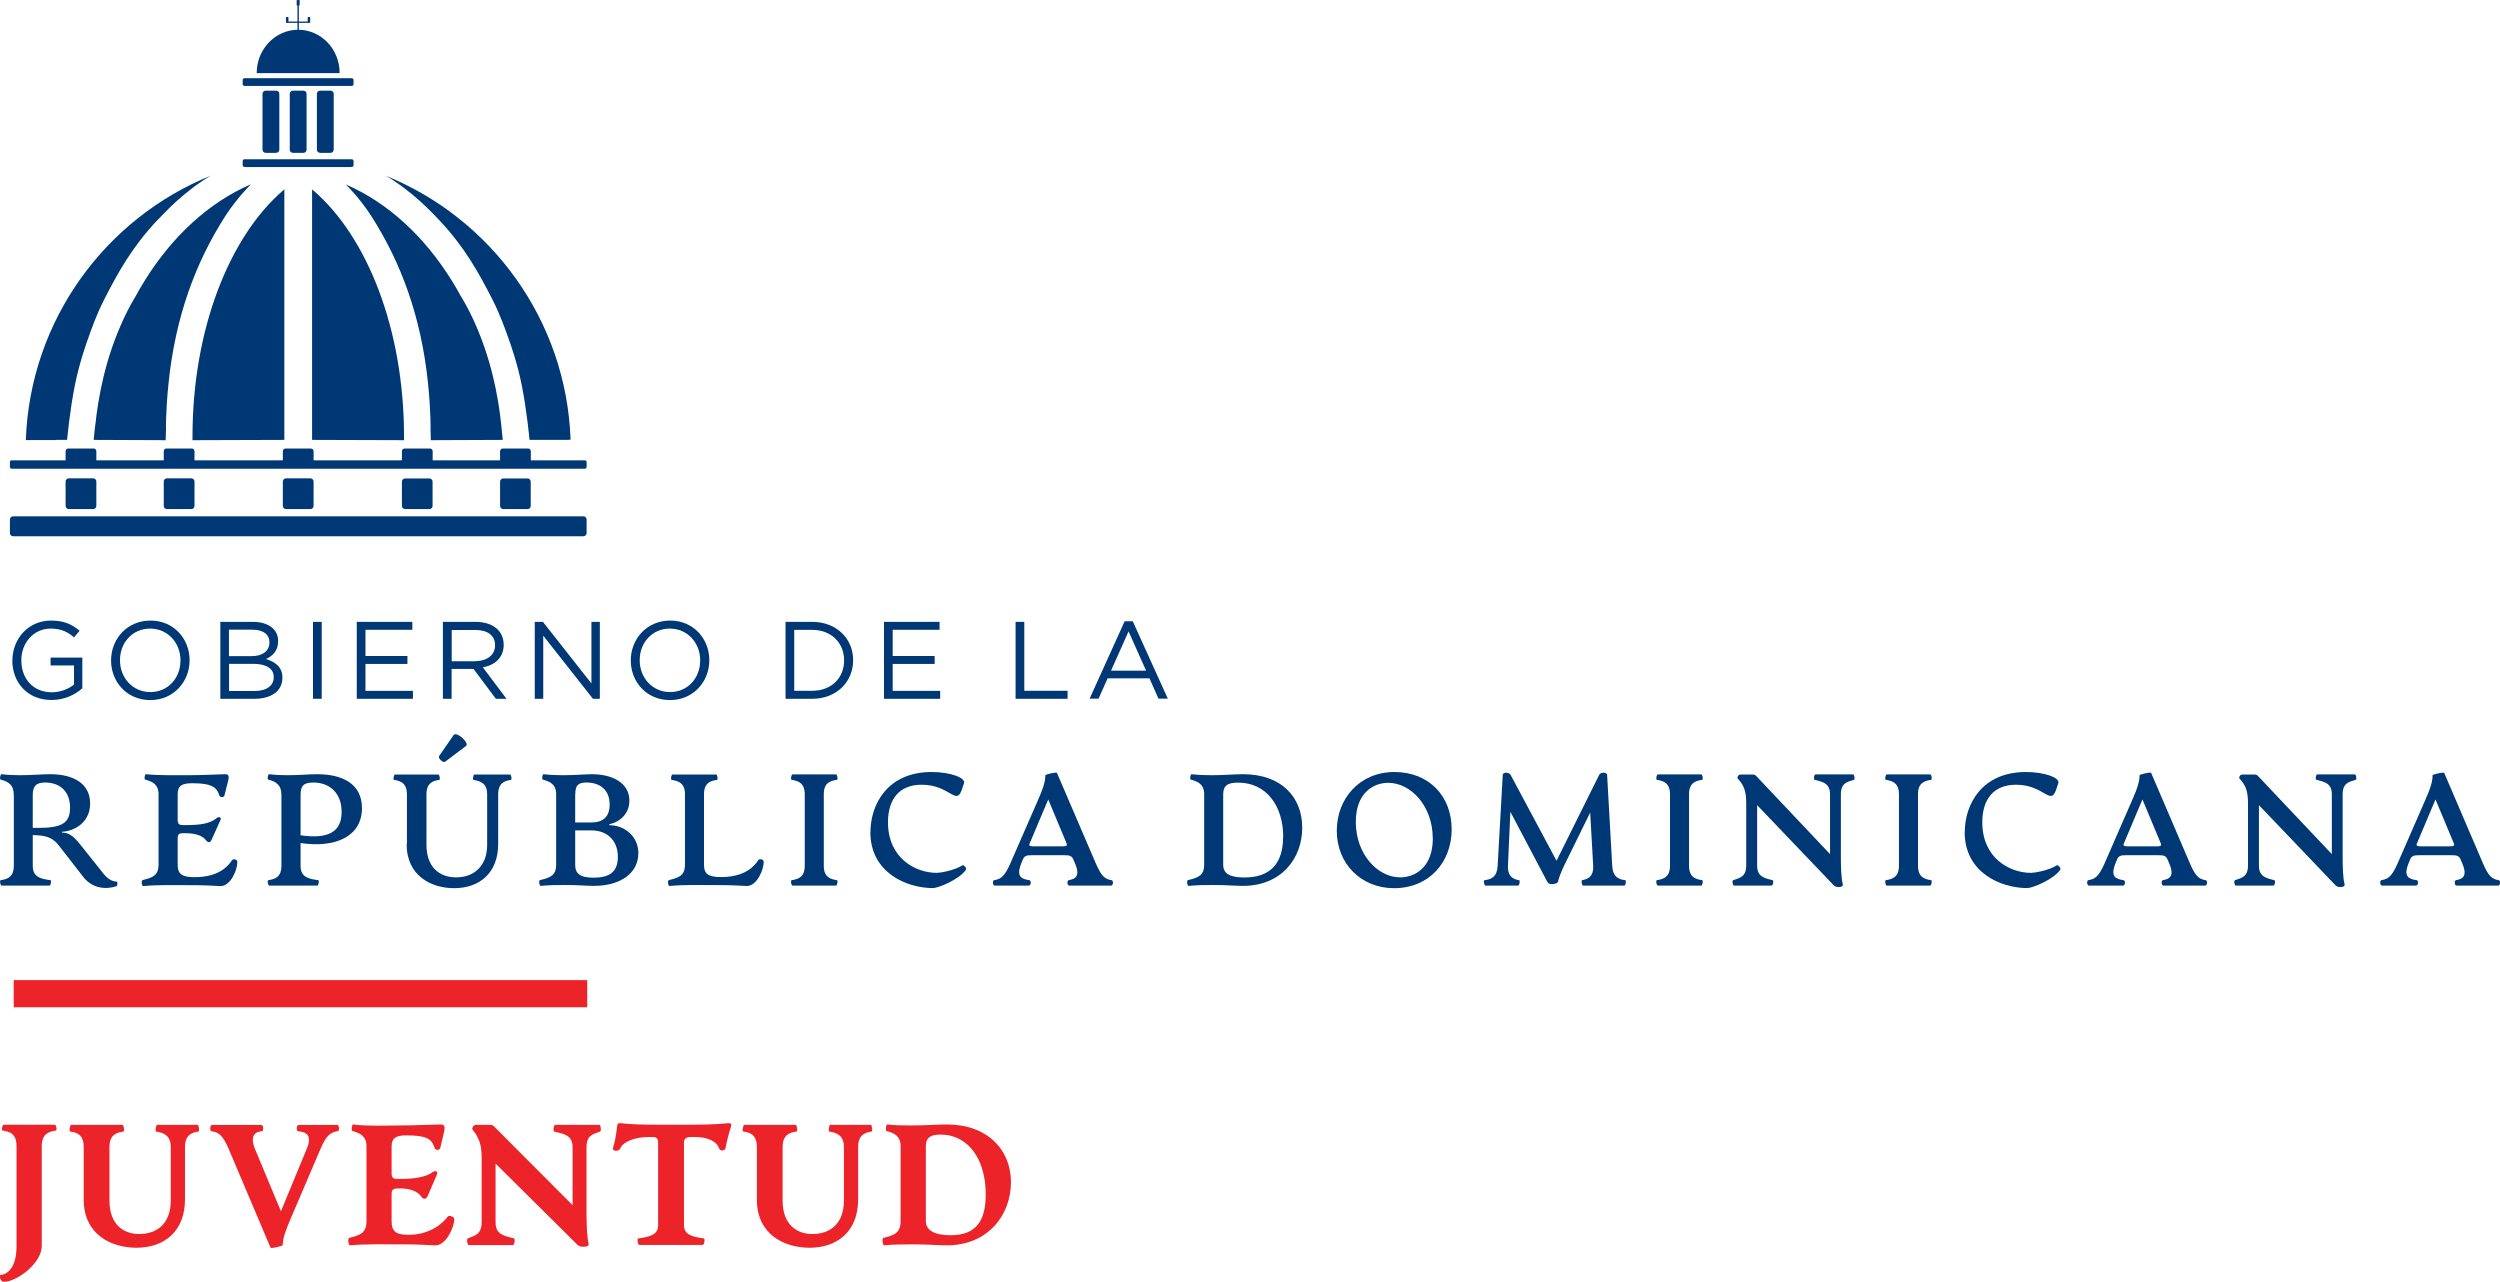 <?xml version="1.0" encoding="UTF-8"?><svg xmlns="http://www.w3.org/2000/svg" viewBox="0 0 249.61 127.99"><defs><style>.d{fill:#003876;}.e{fill:#ed232a;}</style></defs><g id="a"/><g id="b"><g id="c"><g><g><path class="e" d="M.06,127.3c.81-.09,1.59-.87,1.59-2.9v-9.98c0-1.2-.65-1.44-1.39-1.54-.14-.02-.03-.58,.1-.58H5.48c.14,0,.24,.57,.1,.58-.72,.1-1.41,.34-1.41,1.54v9.98c0,1.73-2.49,3.58-3.79,3.58-.38,0-.46-.67-.33-.69Z"/><path class="e" d="M8.36,119.78v-5.26c0-1.03-.46-1.44-1.35-1.54-.14-.02-.03-.67,.1-.67h5.11c.14,0,.24,.65,.1,.67-.7,.09-1.39,.34-1.39,1.54v5.35c0,2.35,1.35,3.34,2.98,3.34,1.71,0,3.14-.99,3.14-3.34v-5.35c0-1.08-.62-1.42-1.46-1.54-.12-.02-.03-.67,.1-.67h4.05c.1,0,.21,.65,.07,.67-.65,.09-1.34,.34-1.34,1.54v5.23c0,3.19-2.06,4.83-4.85,4.83-2.49,0-5.26-1.3-5.26-4.8Z"/><path class="e" d="M33.73,112.94c-.69,.1-1.15,.39-1.73,1.77l-2.91,6.81c-.57,1.32-.86,2.11-.86,2.79,0,.1-1.17,.38-1.22,.26l-4.17-9.84c-.6-1.41-1.03-1.68-1.71-1.78-.22-.03-.17-.63,.05-.63h4.92c.22,0,.24,.62,.05,.63-.63,.05-1.25,.39-.69,1.77l2.59,6.22,2.57-6.22c.6-1.41-.07-1.71-.86-1.77-.21-.02-.17-.63,.07-.63h3.86c.17,0,.24,.6,.03,.63Z"/><path class="e" d="M34.86,123.6c.98-.26,1.73-.41,1.73-1.68v-7.49c0-1.03-.69-1.3-1.41-1.51-.14-.03-.03-.67,.07-.65,1.23,.19,3.93,.1,4.61,.1,1.56,0,2.64-.07,4.13-.1,.43,0,.45,.27,.36,.69l-.39,1.65c-.05,.26-.5,.26-.57,0-.29-.89-.75-1.25-2.85-1.25-1.06,0-1.44,.31-1.44,1.11v2.71c0,.45,.22,.53,.57,.53h.45c1.18,0,2.47-.19,3.09-.69,.19-.15,.58-.12,.41,.26l-.93,2.16c-.15,.34-.45,.31-.63,.03-.38-.57-1.22-.81-2.06-.81h-.33c-.34,0-.57,.09-.57,.53v2.73c0,.96,.34,1.37,1.68,1.37,2.28,0,3.55-1.29,3.93-1.83,.1-.14,.65,0,.65,.26,0,.74-.79,2.66-1.92,2.62-1.17-.05-1.87-.1-3.26-.1-1.56,0-3.7-.05-5.23,.1-.17,.02-.24-.7-.1-.74Z"/><path class="e" d="M57.52,124.15l-8.04-7.97v5.83c0,1.2,.7,1.35,1.83,1.63,.14,.03,.07,.67-.1,.67h-4.42c-.12,0-.24-.62-.07-.67,.58-.27,1.37-.29,1.37-1.63v-6.41c0-1.41-.29-1.78-.55-2.33-.22-.32-.39-.5-.39-.53,0-.17,.09-.43,.41-.43h1.37c.15,0,.27,.02,.39,.15l7.85,7.87v-5.76c0-1.23-.81-1.34-1.83-1.59-.14-.03-.07-.67,.1-.67h4.42c.12,0,.19,.63,.07,.67-.74,.26-1.37,.36-1.37,1.59v6.45c0,1.23,.05,2.5,.21,3.15,.05,.24-.17,.31-.55,.31-.33,0-.5-.1-.7-.33Z"/><path class="e" d="M63.74,123.65c1.2-.17,1.97-.39,1.97-1.32v-8.23c0-.46-.17-.58-.57-.58h-.33c-1.46,0-2.61,.5-2.86,1.11-.15,.39-.84,.33-.75,0,.17-.55,.31-1.2,.41-2.16,.03-.38,.21-.34,.53-.31,1.01,.1,1.53,.14,4.92,.14s4.35-.03,5.45-.14c.31-.03,.6-.07,.48,.31-.26,.84-.45,1.59-.55,2.16-.05,.29-.57,.34-.65,0-.19-.58-1.01-1.11-2.4-1.11h-.41c-.41,0-.69,.12-.69,.58v8.23c0,.93,.77,1.15,1.99,1.32,.14,.02,.03,.65-.12,.65h-6.33c-.14,0-.26-.63-.1-.65Z"/><path class="e" d="M75.57,119.78v-5.26c0-1.03-.46-1.44-1.35-1.54-.14-.02-.03-.67,.1-.67h5.11c.14,0,.24,.65,.1,.67-.7,.09-1.39,.34-1.39,1.54v5.35c0,2.35,1.35,3.34,2.98,3.34,1.71,0,3.14-.99,3.14-3.34v-5.35c0-1.08-.62-1.42-1.46-1.54-.12-.02-.03-.67,.1-.67h4.05c.1,0,.21,.65,.07,.67-.65,.09-1.34,.34-1.34,1.54v5.23c0,3.19-2.06,4.83-4.85,4.83-2.49,0-5.26-1.3-5.26-4.8Z"/><path class="e" d="M88.19,123.6c.98-.26,1.73-.41,1.73-1.68v-7.49c0-1.03-.69-1.32-1.41-1.51-.14-.03-.03-.67,.07-.65,.7,.09,1.42,.1,2.37,.1,1.54,0,2.74-.1,3.6-.1,3.99,0,6.39,2.49,6.39,5.76s-2.28,6.31-6.41,6.31c-.82,0-1.89-.1-3.34-.1-1.29,0-2.13,.02-2.9,.1-.17,.02-.24-.7-.1-.74Zm10.23-4.35c0-3.45-1.71-5.97-4.51-5.97-1.05,0-1.47,.34-1.47,1.15v7.49c0,.89,.82,1.41,2.47,1.41,2.5,0,3.51-1.37,3.51-4.08Z"/></g><g><path class="d" d="M43,43.94l1.71-8.87-4.66-10.96-5.21-5.44s-.34-.26-.3-.25c8.36,3.63,14.61,13.49,15.65,25.43v.07l-7.19,.03Zm-2.66,.01l-9.18-.03V18.91s.08,.06,.12,.1c5.39,4.63,9.06,13.89,9.06,24.56,0,.13,0,.39,0,.39Zm9.82-.04l-7.14,.02s-.02-.85-.04-1.32c.02,.55,.04-1.63-.25-4.39-.69-6.64-2.7-12.02-5.64-16.62-1.19-1.86-2.54-3.16-2.54-3.16l-.03-.04s.7,.42,1.09,.67c.57,.37,1.14,.74,1.67,1.12,1.92,1.37,3.55,2.92,4.42,3.81,.09,.09,.39,.4,.72,.77,.33,.37,.69,.79,.96,1.11,1.09,1.31,2.15,2.79,3.09,4.48,.52,.94,.96,1.89,1.34,2.84,1.59,3.91,2.15,7.81,2.33,10.38,0,0,.02,.33,.02,.33Zm-.02-.33h0Zm3.57-.91l-3.53-14.3-7.41-7.92s-2.19-1.56-3.45-2.41c-.48-.33-.88-.53-.88-.53l.04,.02c10.53,4.26,18.06,14.4,18.49,26.36v.03l-3.27-1.24Zm-.84,1.25s-.26-2.9-.78-5.48c-.44-2.21-1.14-4.14-1.22-4.37-.44-1.25-.94-2.65-1.7-4.16-1.39-2.72-2.8-5.27-5.34-7.96-.78-.82-1.64-1.69-2.66-2.53-.68-.56-1.28-1-1.71-1.3,.26,.15,.58,.35,.99,.58,.75,.43,1.65,.97,2.61,1.61,.43,.29,.83,.6,1.28,.94,.1,.07,1.45,1.12,2.79,2.38,1.11,1.05,2.16,2.26,2.88,3.15,1.3,1.62,2.54,3.5,3.61,5.62,1.25,2.47,2.08,4.98,2.57,7.19,.38,1.66,.66,4.33,.66,4.33h-3.97Zm-2.7,0l-7.14,.02s-.02-.85-.04-1.32c.02,.55,.04-1.63-.25-4.39-.69-6.64-2.7-12.02-5.64-16.62-1.19-1.86-2.54-3.16-2.54-3.16l-.03-.04s.7,.42,1.09,.67c.57,.37,1.14,.74,1.67,1.12,1.92,1.37,3.55,2.92,4.42,3.81,.09,.09,.39,.4,.72,.77,.33,.37,.69,.79,.96,1.11,1.09,1.31,2.15,2.79,3.09,4.48,.52,.94,.96,1.89,1.34,2.84,1.59,3.91,2.15,7.81,2.33,10.38,0,0,.02,.33,.02,.33Zm-.02-.33h0ZM24.72,18.67l-5.21,5.45-4.66,10.96,1.71,8.87-7.2-.03v-.07c1.05-11.94,7.3-21.8,15.66-25.44,.03-.01-.3,.25-.3,.25Zm-5.5,25.29s0-.26,0-.39c0-10.67,3.67-19.93,9.06-24.57,.04-.03,.11-.1,.11-.1v25.02l-9.17,.03Zm-9.8-.36h0Zm15.59-25.15s-1.34,1.3-2.54,3.16c-2.94,4.6-4.95,9.98-5.64,16.62-.29,2.76-.27,4.94-.25,4.39-.02,.47-.04,1.32-.04,1.32l-7.14-.02,.02-.33h0c.18-2.58,.74-6.48,2.33-10.39,.39-.95,.82-1.91,1.34-2.84,.94-1.69,2-3.17,3.09-4.48,.26-.32,.63-.74,.96-1.11,.33-.37,.63-.68,.72-.77,.87-.89,2.5-2.44,4.42-3.81,.53-.38,1.1-.75,1.67-1.12,.39-.25,1.09-.67,1.09-.67l-.03,.04Zm-4.77-.41c-1.25,.85-3.45,2.41-3.45,2.41l-7.41,7.93-3.77,15.56H2.58v-.04c.44-11.96,7.96-22.11,18.49-26.37l.04-.02s-.4,.21-.88,.53Zm-4.5,3.91c-2.54,2.69-3.95,5.24-5.34,7.96-.77,1.51-1.26,2.91-1.7,4.16-.08,.24-.78,2.17-1.22,4.37-.52,2.58-.78,5.48-.78,5.48H2.73s.28-2.67,.66-4.33c.5-2.21,1.32-4.72,2.57-7.19,1.07-2.12,2.31-4,3.61-5.63,.71-.89,1.77-2.1,2.88-3.15,1.33-1.26,2.69-2.31,2.79-2.38,.45-.34,.85-.65,1.28-.94,.96-.65,1.86-1.18,2.61-1.61,.4-.23,.73-.43,.99-.58-.44,.3-1.03,.74-1.71,1.3-1.02,.84-1.88,1.72-2.66,2.54Zm-6.32,21.65h0Zm15.59-25.15s-1.34,1.3-2.54,3.16c-2.94,4.6-4.95,9.98-5.64,16.62-.29,2.76-.27,4.94-.25,4.39-.02,.47-.04,1.32-.04,1.32l-7.14-.02,.02-.33h0c.18-2.58,.74-6.48,2.33-10.39,.39-.95,.82-1.91,1.34-2.84,.94-1.69,2-3.17,3.09-4.48,.26-.32,.63-.74,.96-1.11,.33-.37,.63-.68,.72-.77,.87-.89,2.5-2.44,4.42-3.81,.53-.38,1.1-.75,1.67-1.12,.39-.25,1.09-.67,1.09-.67l-.03,.04Zm10.11-9.87h-10.71c-.1,0-.18-.08-.18-.18v-.41c0-.1,.08-.18,.18-.18h10.71c.1,0,.18,.08,.18,.18v.41c0,.1-.08,.18-.18,.18Zm0,8.09h-10.71c-.1,0-.18-.08-.18-.18v-.41c0-.1,.08-.18,.18-.18h10.71c.1,0,.18,.08,.18,.18v.41c0,.1-.08,.18-.18,.18Zm23.28,30.13H1.17c-.1,0-.18-.08-.18-.18v-.48c0-.1,.08-.18,.18-.18H58.39c.1,0,.18,.08,.18,.18v.48c0,.1-.08,.18-.18,.18ZM28.76,2.19h-.17s-.04-.02-.04-.04v-.41s.02-.04,.04-.04h.17s.04,.02,.04,.04v.41s-.02,.04-.04,.04Zm2.17,0h-.17s-.04-.02-.04-.04v-.41s.02-.04,.04-.04h.17s.04,.02,.04,.04v.41s-.02,.04-.04,.04Zm-2.37,.09v-.13h2.41v.13h-2.41Zm1.31-1.73h-.2s-.05-.02-.05-.05V.05s.02-.05,.05-.05h.2s.05,.02,.05,.05V.49s-.02,.05-.05,.05Zm-.17,2.8V.54h.14V3.34h-.14Zm-4.07,3.95v-.02c.01-2.38,1.86-4.31,4.14-4.31s4.13,1.92,4.14,4.29c0,.01,0,.04,0,.04h-8.29Zm9.34,1.26h-10.41c-.18,0-.32-.14-.32-.32v-.09c0-.18,.14-.32,.32-.32h10.41c.18,0,.32,.14,.32,.32v.09c0,.18-.14,.32-.32,.32Zm0,8.12h-10.41c-.18,0-.32-.14-.32-.32v-.09c0-.18,.14-.32,.32-.32h10.41c.18,0,.32,.14,.32,.32v.09c0,.18-.14,.32-.32,.32Zm-4.68-1.42h-1.04c-.18,0-.32-.14-.32-.32v-5.57c0-.18,.14-.32,.32-.32h1.04c.18,0,.32,.14,.32,.32v5.57c0,.18-.14,.32-.32,.32Zm2.71,0h-1.04c-.18,0-.32-.14-.32-.32v-5.57c0-.18,.14-.32,.32-.32h1.04c.18,0,.32,.14,.32,.32v5.57c0,.18-.14,.32-.32,.32Zm-5.43,0h-1.04c-.18,0-.32-.14-.32-.32v-5.57c0-.18,.14-.32,.32-.32h1.04c.18,0,.32,.14,.32,.32v5.57c0,.18-.14,.32-.32,.32Zm12.56,31.06v-1.27c0-.15,.12-.27,.27-.27h2.53c.15,0,.27,.12,.27,.27v1.18l-3.07,.09Zm2.74,4.51h-2.42c-.18,0-.32-.14-.32-.32v-2.42c0-.18,.14-.32,.32-.32h2.42c.18,0,.32,.14,.32,.32v2.42c0,.18-.14,.32-.32,.32Zm7.06-4.51v-1.27c0-.15,.12-.27,.27-.27h2.53c.15,0,.27,.12,.27,.27v1.18l-3.07,.09Zm2.74,4.51h-2.42c-.18,0-.32-.14-.32-.32v-2.42c0-.18,.14-.32,.32-.32h2.42c.18,0,.32,.14,.32,.32v2.42c0,.18-.14,.32-.32,.32Zm-36.32-4.6v-1.18c0-.15,.12-.27,.27-.27h2.53c.15,0,.27,.12,.27,.27v1.27l-3.07-.09Zm2.75,4.6h-2.43c-.18,0-.32-.14-.32-.32v-2.43c0-.18,.14-.32,.32-.32h2.43c.18,0,.32,.14,.32,.32v2.43c0,.18-.14,.32-.32,.32Zm-12.55-4.6v-1.18c0-.15,.12-.27,.27-.27h2.53c.15,0,.27,.12,.27,.27v1.27l-3.07-.09Zm2.75,4.6h-2.43c-.18,0-.32-.14-.32-.32v-2.43c0-.18,.14-.32,.32-.32h2.43c.18,0,.32,.14,.32,.32v2.43c0,.18-.14,.32-.32,.32Zm18.94-4.6v-1.18c0-.15,.12-.27,.27-.27h2.53c.15,0,.27,.12,.27,.27v1.27l-3.07-.09Zm2.75,4.6h-2.43c-.18,0-.32-.14-.32-.32v-2.43c0-.18,.14-.32,.32-.32h2.43c.18,0,.32,.14,.32,.32v2.43c0,.18-.14,.32-.32,.32Zm27.26-4.03H1.32c-.18,0-.32-.14-.32-.32v-.19c0-.18,.14-.32,.32-.32H58.25c.18,0,.32,.14,.32,.32v.19c0,.18-.14,.32-.32,.32Zm0,6.74H1.31c-.18,0-.32-.14-.32-.32v-1.35c0-.18,.14-.32,.32-.32H58.25c.18,0,.32,.14,.32,.32v1.35c0,.18-.14,.32-.32,.32Z"/><g><path class="d" d="M1.24,65.95v-.02c0-2.11,1.55-3.97,3.85-3.97,1.29,0,2.1,.37,2.86,1.02l-.56,.66c-.59-.52-1.25-.88-2.34-.88-1.7,0-2.92,1.44-2.92,3.15v.02c0,1.83,1.17,3.19,3.04,3.19,.88,0,1.69-.34,2.22-.77v-1.91h-2.34v-.78h3.17v3.06c-.71,.64-1.79,1.17-3.08,1.17-2.41,0-3.91-1.76-3.91-3.95Z"/><path class="d" d="M11.09,65.95v-.02c0-2.12,1.59-3.97,3.93-3.97s3.91,1.83,3.91,3.95t0,.02c0,2.12-1.59,3.97-3.93,3.97s-3.91-1.83-3.91-3.95Zm6.93,0v-.02c0-1.74-1.27-3.17-3.03-3.17s-3.01,1.4-3.01,3.15v.02c0,1.74,1.27,3.17,3.03,3.17s3.01-1.4,3.01-3.15Z"/><path class="d" d="M22,62.09h3.27c.88,0,1.57,.25,2.01,.68,.32,.33,.49,.74,.49,1.23v.02c0,1-.61,1.51-1.22,1.78,.91,.27,1.65,.8,1.65,1.85v.02c0,1.32-1.11,2.1-2.79,2.1h-3.41v-7.68Zm3.13,3.42c1.04,0,1.77-.47,1.77-1.37v-.02c0-.76-.6-1.25-1.7-1.25h-2.34v2.64h2.27Zm.31,3.48c1.16,0,1.89-.52,1.89-1.37v-.02c0-.83-.7-1.32-2.04-1.32h-2.42v2.71h2.58Z"/><path class="d" d="M31.25,62.09h.87v7.68h-.87v-7.68Z"/><path class="d" d="M35.62,62.09h5.55v.79h-4.68v2.62h4.19v.79h-4.19v2.69h4.74v.79h-5.61v-7.68Z"/><path class="d" d="M44.22,62.09h3.3c.94,0,1.7,.29,2.18,.77,.37,.37,.59,.91,.59,1.51v.02c0,1.27-.88,2.02-2.08,2.24l2.36,3.14h-1.06l-2.23-2.98h-2.19v2.98h-.87v-7.68Zm3.23,3.92c1.15,0,1.98-.59,1.98-1.58v-.02c0-.94-.72-1.51-1.96-1.51h-2.37v3.12h2.36Z"/><path class="d" d="M53.4,62.09h.81l4.84,6.15v-6.15h.84v7.68h-.69l-4.96-6.3v6.3h-.85v-7.68Z"/><path class="d" d="M62.98,65.95v-.02c0-2.12,1.59-3.97,3.93-3.97s3.91,1.83,3.91,3.95t0,.02c0,2.12-1.59,3.97-3.93,3.97s-3.91-1.83-3.91-3.95Zm6.93,0v-.02c0-1.74-1.27-3.17-3.03-3.17s-3.01,1.4-3.01,3.15v.02c0,1.74,1.27,3.17,3.03,3.17s3.01-1.4,3.01-3.15Z"/><path class="d" d="M78.43,62.09h2.67c2.41,0,4.08,1.66,4.08,3.82v.02c0,2.16-1.67,3.84-4.08,3.84h-2.67v-7.68Zm2.67,6.88c1.94,0,3.18-1.32,3.18-3.02v-.02c0-1.7-1.24-3.04-3.18-3.04h-1.8v6.08h1.8Z"/><path class="d" d="M88.26,62.09h5.55v.79h-4.68v2.62h4.19v.79h-4.19v2.69h4.74v.79h-5.61v-7.68Z"/><path class="d" d="M101.4,62.09h.87v6.88h4.32v.8h-5.19v-7.68Z"/><path class="d" d="M112.29,62.03h.81l3.5,7.73h-.93l-.9-2.03h-4.18l-.91,2.03h-.89l3.5-7.73Zm2.14,4.93l-1.75-3.92-1.75,3.92h3.5Z"/></g><g><path class="d" d="M11.64,88.48c-1,.33-2.38,.29-3.33-.93l-2.44-3.14c-.68-.89-1.49-1.01-2.6-1.03v3.07c0,1.11,.76,1.3,1.77,1.43,.11,.02,.03,.54-.1,.54H.16c-.13,0-.22-.52-.09-.54,.81-.11,1.31-.43,1.31-1.43v-7.06c0-1.04-.55-1.35-1.31-1.55-.13-.03-.05-.55,.09-.54,.62,.08,1.31,.1,1.82,.1,1.17,0,2.27-.1,3.03-.1,2.39,0,3.99,.98,3.99,2.93,0,1.84-1.49,2.74-2.82,2.82v.08c.63,0,1.09,.27,1.79,1.14l2.36,2.96c.49,.62,.97,.79,1.31,.79,.13,0,.09,.43,0,.46Zm-4.64-7.82c0-1.7-1.08-2.53-2.49-2.53-.93,0-1.24,.38-1.24,1.27v3.26h.46c2.36,0,3.26-.41,3.26-2Z"/><path class="d" d="M14.2,87.88c.92-.24,1.63-.38,1.63-1.55v-7.03c0-1.01-.65-1.28-1.33-1.46-.13-.03-.05-.55,.08-.54,1.16,.13,3.15,.1,4.12,.1,1.44,0,2.49-.06,3.79-.1,.38,0,.38,.25,.3,.62l-.38,1.5c-.05,.22-.44,.22-.51,0-.24-.78-.71-1.22-2.69-1.22-1.11,0-1.47,.29-1.47,1.11v2.58c0,.41,.21,.49,.52,.49h.35c1.28,0,2.39-.13,3.04-.71,.16-.14,.51-.11,.36,.21l-.9,2c-.13,.29-.36,.25-.54,.02-.36-.51-1.17-.71-2.09-.71h-.22c-.32,0-.52,.08-.52,.49v2.66c0,.9,.38,1.24,1.7,1.24,2.39,0,3.34-1.09,3.72-1.69,.11-.17,.54-.1,.54,.17,0,.81-.68,2.41-1.68,2.41-.89-.05-1.76-.09-3.09-.09-1.46,0-3.18-.05-4.62,.09-.16,.02-.22-.54-.09-.57Z"/><path class="d" d="M30.01,84.17v2.28c0,1.11,.76,1.3,1.77,1.43,.11,.02,.03,.54-.1,.54h-4.8c-.13,0-.22-.52-.09-.54,.81-.11,1.31-.43,1.31-1.43v-7.06c0-1.04-.55-1.35-1.31-1.55-.13-.03-.05-.55,.09-.54,.62,.08,1.31,.1,1.82,.1,1.17,0,2.15-.1,2.96-.1,2.46,0,4.48,.9,4.48,3.39,0,2.82-2.64,4.01-6.15,3.48Zm0-4.78v4.01c2.69,.38,4.1-.27,4.1-2.34,0-1.88-1.2-2.93-2.83-2.93-1,0-1.27,.35-1.27,1.27Z"/><path class="d" d="M40.63,84.27v-4.97c0-1-.51-1.33-1.28-1.43-.13-.02-.03-.54,.09-.54h4.32c.13,0,.22,.52,.09,.54-.63,.08-1.27,.32-1.27,1.43v5.05c0,2.22,1.28,3.25,2.96,3.25s3.1-1.03,3.1-3.25v-5.05c0-1.03-.59-1.31-1.36-1.43-.11-.02-.03-.54,.09-.54h3.56c.11,0,.21,.52,.08,.54-.63,.08-1.27,.32-1.27,1.43v4.96c0,2.92-1.88,4.42-4.4,4.42-2.23,0-4.74-1.19-4.74-4.4Zm4.66-10.88c.29-.41,1.62,.81,1.24,1.09l-2.08,1.57c-.21,.16-.76-.35-.6-.57l1.44-2.09Z"/><path class="d" d="M63.73,85.22c0,1.96-1.79,3.23-4.43,3.23-.76,0-1.65-.09-2.82-.09-1,0-1.76,.02-2.49,.09-.14,.02-.22-.54-.09-.57,.92-.24,1.63-.38,1.63-1.55v-7.03c0-1.01-.65-1.28-1.33-1.46-.13-.03-.05-.55,.08-.54,.65,.08,1.41,.1,1.92,.1,1.27,0,2.2-.1,2.9-.1,2.04,0,3.72,.86,3.74,2.6,.02,1.28-.89,2.17-2,2.39v.1c1.47,0,2.9,1.06,2.9,2.83Zm-6.3-5.92v2.82h1.63c1.14,0,1.81-.57,1.81-1.79,0-1.5-1.01-2.2-2.31-2.2-.84,0-1.12,.29-1.12,1.17Zm4.26,6.27c0-1.74-1.16-2.66-2.63-2.66h-1.63v3.42c0,.87,.44,1.3,1.82,1.3s2.44-.41,2.44-2.06Z"/><path class="d" d="M66.76,87.88c.92-.24,1.63-.38,1.63-1.55v-7.03c0-1.11-.65-1.33-1.33-1.43-.13-.02-.03-.54,.08-.54h4.37c.11,0,.19,.52,.08,.54-.67,.08-1.3,.32-1.3,1.43v7.03c0,.9,.38,1.24,1.7,1.24,2.39,0,3.34-1.09,3.72-1.69,.11-.17,.54-.1,.54,.17,0,.81-.68,2.41-1.68,2.41-.89-.05-1.76-.09-3.09-.09-1.46,0-3.18-.05-4.62,.09-.16,.02-.22-.54-.09-.57Z"/><path class="d" d="M79.04,87.88c.81-.11,1.31-.43,1.31-1.43v-7.16c0-1-.51-1.31-1.31-1.43-.13-.02-.03-.54,.09-.54h4.34c.13,0,.22,.52,.09,.54-.68,.1-1.31,.32-1.31,1.43v7.16c0,1.11,.63,1.33,1.31,1.43,.13,.02,.03,.54-.09,.54h-4.34c-.13,0-.22-.52-.09-.54Z"/><path class="d" d="M86.91,83.08c0-2.74,1.68-6,6.11-6,1.84,0,3.42,.57,3.23,1.12l-.21,.62c-.57,1.7-1.19-.47-4.01-.47-2.27,0-3.37,1.47-3.37,3.75,0,3.56,2.71,5.05,4.88,5.05,.29,0,1.73-.22,2.55-.75,.13-.08,.46,.29,.36,.43-.68,1-2.8,1.84-3.29,1.84-2.66,0-6.26-1.55-6.26-5.59Z"/><path class="d" d="M110.93,88.42h-4.18c-.21,0-.22-.51-.05-.54,.59-.11,1.22-.32,.63-1.68l-.17-.4c-.16-.38-.43-.41-.9-.41h-3.23c-.48,0-.74,.03-.9,.41l-.16,.4c-.55,1.36,.05,1.57,.81,1.68,.21,.03,.16,.54-.05,.54h-3.42c-.19,0-.24-.51-.05-.54,.65-.11,1.03-.33,1.62-1.68l2.68-6.14c.62-1.39,.81-2.04,.81-2.65,0-.09,1.11-.35,1.16-.24l3.87,9.01c.57,1.35,.95,1.6,1.58,1.7,.22,.03,.16,.54-.03,.54Zm-4.42-4.17l-1.85-4.43-1.87,4.43c-.1,.22,.14,.25,.36,.25h2.99c.22,0,.46-.03,.36-.25Z"/><path class="d" d="M118.6,87.88c.92-.24,1.63-.38,1.63-1.55v-7.03c0-1.01-.65-1.28-1.33-1.46-.13-.03-.05-.55,.08-.54,.65,.08,1.31,.1,1.98,.1,1.24,0,2.34-.1,3.15-.1,3.83,0,5.91,2.28,5.91,5.34s-2.08,5.81-5.92,5.81c-.76,0-1.74-.09-2.92-.09-.98,0-1.76,.02-2.49,.09-.16,.02-.22-.54-.09-.57Zm9.52-4.34c0-3.03-1.65-5.4-4.5-5.4-1.12,0-1.49,.35-1.49,1.16v7.03c0,.86,.59,1.28,2.12,1.28,2.58,0,3.86-1.39,3.86-4.07Z"/><path class="d" d="M133.47,82.94c0-3.2,2.28-5.86,5.75-5.86s5.72,2.42,5.72,5.72-2.26,5.88-5.75,5.88c-3.29,0-5.72-2.44-5.72-5.73Zm9.58,.75c0-3.2-2.17-5.53-4.45-5.53-1.39,0-3.23,.92-3.23,3.9,0,3.23,2.17,5.54,4.44,5.54,1.39,0,3.25-.92,3.25-3.91Z"/><path class="d" d="M162.18,88.42h-4.13c-.11,0-.19-.52-.09-.54,.67-.11,1.16-.43,1.11-1.43l-.3-5.32-2.57,5.23c-.33,.68-.59,1.38-.63,1.63-.03,.19-.36,.29-.62,.29-.24,0-.4-.09-.49-.29l-3.66-6.94-.24,5.4c-.05,1.11,.6,1.36,1.11,1.43,.13,.02,.03,.54-.08,.54h-3.28c-.13,0-.22-.52-.09-.54,.68-.08,1.25-.32,1.31-1.43l.51-9.09c.02-.27,.62-.29,.78,0l4.59,8.58,4.26-8.58c.14-.29,.78-.27,.79,0l.51,9.09c.06,1.11,.63,1.35,1.3,1.43,.13,.02,.03,.54-.08,.54Z"/><path class="d" d="M165.43,87.88c.81-.11,1.31-.43,1.31-1.43v-7.16c0-1-.51-1.31-1.31-1.43-.13-.02-.03-.54,.09-.54h4.34c.13,0,.22,.52,.09,.54-.68,.1-1.31,.32-1.31,1.43v7.16c0,1.11,.63,1.33,1.31,1.43,.13,.02,.03,.54-.09,.54h-4.34c-.13,0-.22-.52-.09-.54Z"/><path class="d" d="M182.98,88.28l-7.54-7.89v6.02c0,1.08,.63,1.25,1.54,1.47,.13,.03,.06,.54-.1,.54h-3.75c-.13,0-.22-.49-.08-.54,.67-.22,1.3-.35,1.3-1.47v-6.15c0-1.12-.17-1.66-.59-2.22-.14-.19-.29-.32-.29-.36,0-.14,.1-.35,.32-.35h1.17c.16,0,.27,.02,.38,.14l7.38,7.81v-5.96c0-1.12-.71-1.25-1.54-1.46-.13-.03-.06-.54,.09-.54h3.75c.13,0,.21,.51,.08,.54-.7,.21-1.3,.33-1.3,1.46v6.16c0,1.04,.03,2.2,.19,2.79,.06,.24-.19,.3-.44,.3-.27,0-.41-.11-.59-.3Z"/><path class="d" d="M188.29,87.88c.81-.11,1.31-.43,1.31-1.43v-7.16c0-1-.51-1.31-1.31-1.43-.13-.02-.03-.54,.09-.54h4.34c.13,0,.22,.52,.09,.54-.68,.1-1.31,.32-1.31,1.43v7.16c0,1.11,.63,1.33,1.31,1.43,.13,.02,.03,.54-.09,.54h-4.34c-.13,0-.22-.52-.09-.54Z"/><path class="d" d="M196.17,83.08c0-2.74,1.68-6,6.11-6,1.84,0,3.42,.57,3.23,1.12l-.21,.62c-.57,1.7-1.19-.47-4.01-.47-2.26,0-3.37,1.47-3.37,3.75,0,3.56,2.71,5.05,4.88,5.05,.29,0,1.73-.22,2.55-.75,.13-.08,.46,.29,.36,.43-.68,1-2.8,1.84-3.29,1.84-2.66,0-6.26-1.55-6.26-5.59Z"/><path class="d" d="M220.18,88.42h-4.18c-.21,0-.22-.51-.05-.54,.59-.11,1.22-.32,.63-1.68l-.17-.4c-.16-.38-.43-.41-.9-.41h-3.23c-.47,0-.74,.03-.9,.41l-.16,.4c-.55,1.36,.05,1.57,.81,1.68,.21,.03,.16,.54-.05,.54h-3.42c-.19,0-.24-.51-.05-.54,.65-.11,1.03-.33,1.62-1.68l2.68-6.14c.62-1.39,.81-2.04,.81-2.65,0-.09,1.11-.35,1.16-.24l3.86,9.01c.57,1.35,.95,1.6,1.58,1.7,.22,.03,.16,.54-.03,.54Zm-4.42-4.17l-1.85-4.43-1.87,4.43c-.09,.22,.14,.25,.36,.25h2.99c.22,0,.46-.03,.36-.25Z"/><path class="d" d="M233.08,88.28l-7.54-7.89v6.02c0,1.08,.63,1.25,1.54,1.47,.13,.03,.06,.54-.1,.54h-3.75c-.13,0-.22-.49-.08-.54,.67-.22,1.3-.35,1.3-1.47v-6.15c0-1.12-.17-1.66-.59-2.22-.14-.19-.29-.32-.29-.36,0-.14,.1-.35,.32-.35h1.17c.16,0,.27,.02,.38,.14l7.38,7.81v-5.96c0-1.12-.71-1.25-1.54-1.46-.13-.03-.06-.54,.09-.54h3.75c.13,0,.21,.51,.08,.54-.7,.21-1.3,.33-1.3,1.46v6.16c0,1.04,.03,2.2,.19,2.79,.06,.24-.19,.3-.44,.3-.27,0-.41-.11-.59-.3Z"/><path class="d" d="M249.44,88.42h-4.18c-.21,0-.22-.51-.05-.54,.59-.11,1.22-.32,.63-1.68l-.17-.4c-.16-.38-.43-.41-.9-.41h-3.23c-.47,0-.74,.03-.9,.41l-.16,.4c-.55,1.36,.05,1.57,.81,1.68,.21,.03,.16,.54-.05,.54h-3.42c-.19,0-.24-.51-.05-.54,.65-.11,1.03-.33,1.62-1.68l2.68-6.14c.62-1.39,.81-2.04,.81-2.65,0-.09,1.11-.35,1.16-.24l3.86,9.01c.57,1.35,.95,1.6,1.58,1.7,.22,.03,.16,.54-.03,.54Zm-4.42-4.17l-1.85-4.43-1.87,4.43c-.09,.22,.14,.25,.36,.25h2.99c.22,0,.46-.03,.36-.25Z"/></g><rect class="e" x="1.37" y="97.86" width="57.26" height="2.71"/></g></g></g></g></svg>
